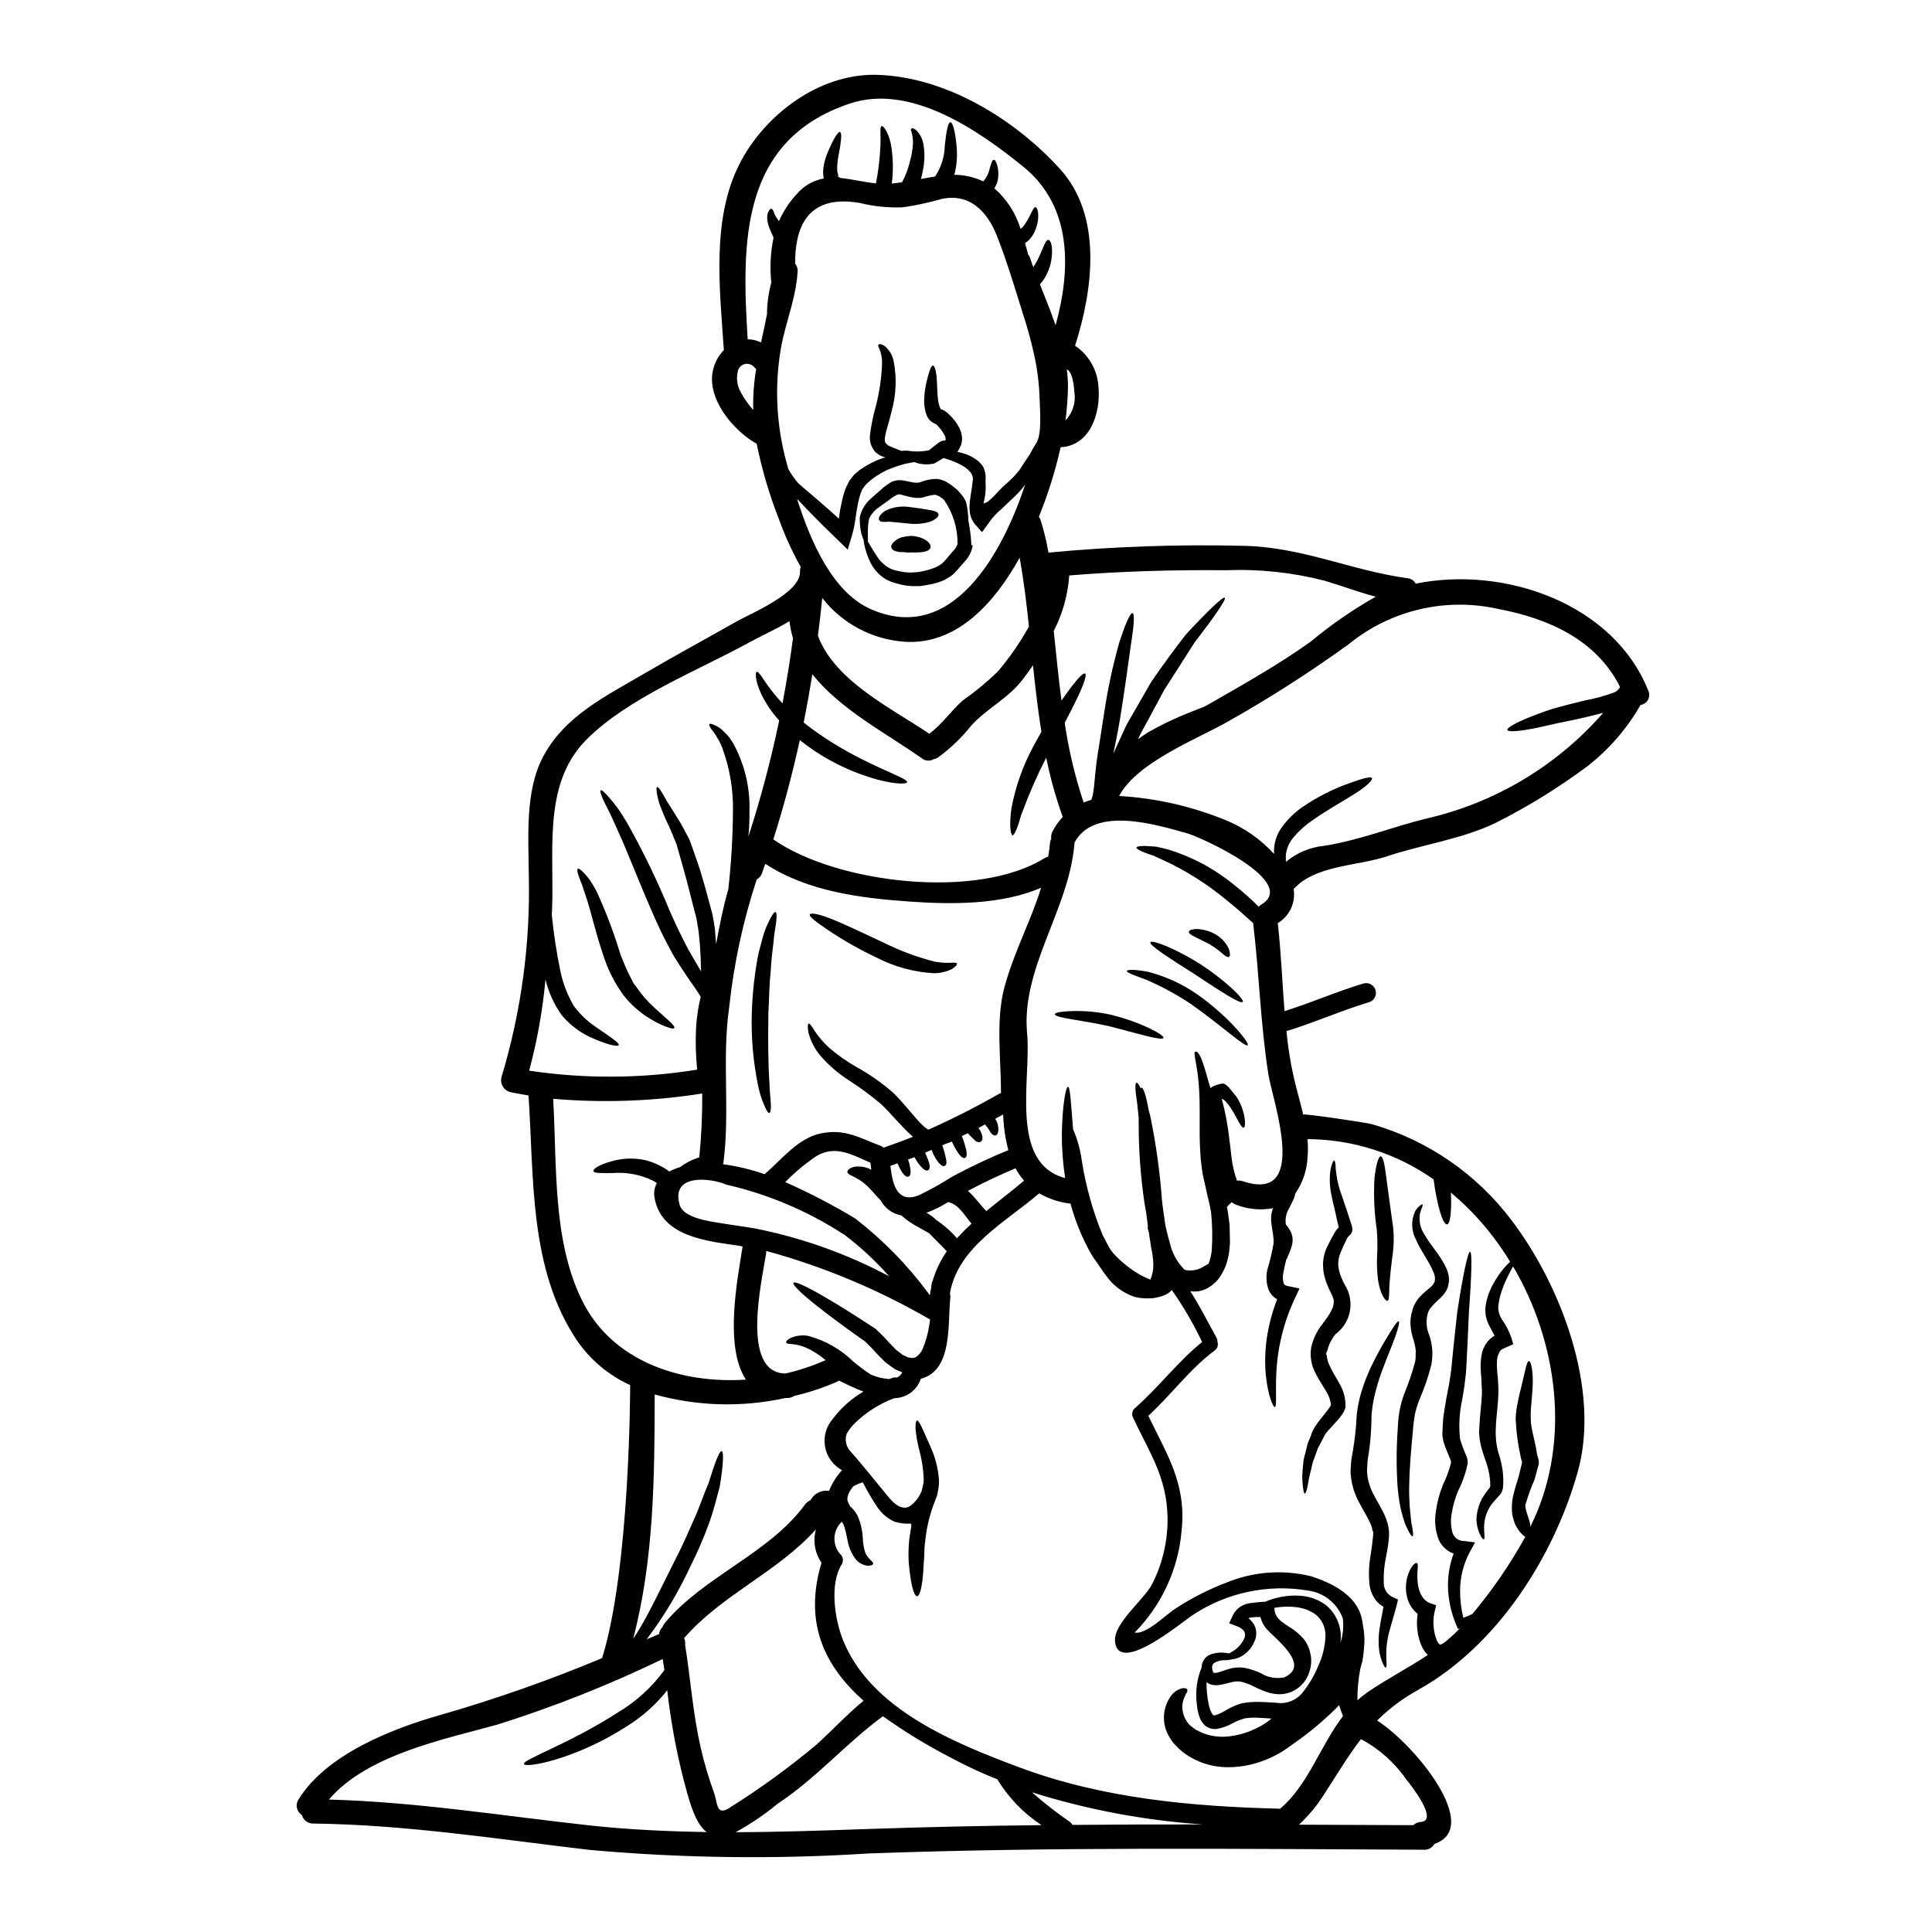 <?xml version="1.0" encoding="UTF-8"?>
<!-- Uploaded to: ICON Repo, www.iconrepo.com, Generator: ICON Repo Mixer Tools -->
<svg fill="#000000" width="800px" height="800px" version="1.1" viewBox="144 144 512 512" xmlns="http://www.w3.org/2000/svg">
 <g>
  <path d="m459.59 601.46v-0.027l0.051 0.027c0.418 0.285 0.832 0.621 1.27 0.934 0.316 0.156 0.648 0.34 0.988 0.496 0.34 0.156 0.789 0.336 1.18 0.52l0.004-0.004c1.805 0.648 3.719 0.93 5.637 0.832 2.219-0.137 4.402-0.629 6.465-1.457 1.109-0.43 2.188-0.941 3.223-1.531 0.492-0.34 1.039-0.625 1.531-1.016l1.039-0.789c-1.141-0.074-2.231-0.18-3.269-0.203-1.266-0.094-2.539-0.051-3.793 0.133-1.129 0.305-2.219 0.738-3.25 1.297-1.305 0.742-2.727 1.25-4.207 1.504-1.059 0.145-2.133-0.141-2.988-0.789-0.668-0.562-1.188-1.289-1.504-2.106-0.246-0.621-0.426-1.262-0.543-1.918l-0.105-0.441-0.004-0.125-0.051-0.156v-0.238l-0.102-0.789c-0.422-3.285 0.016-6.625 1.27-9.688 0.004-0.246 0.031-0.492 0.082-0.73 0.234-1.25 1.098-2.293 2.285-2.754 1.426-0.504 2.957-0.617 4.441-0.34 0.18 0.027 0.289 0.051 0.441 0.078 0.367-0.18 0.727-0.395 1.145-0.648 1.301-0.828 2.328-2.019 2.957-3.43 0.27-0.613 0.223-1.32-0.129-1.895-0.578-0.645-1.324-1.109-2.156-1.352l-1.762-0.676 0.75-1.609c0.363-0.938 0.953-1.766 1.715-2.418 0.793-0.617 1.719-1.043 2.703-1.246 1.461-0.227 2.938-0.375 4.414-0.441 2.746-1.172 5.719-1.723 8.703-1.609 1.281 0.035 2.547 0.254 3.766 0.648 0.52 0.207 1.062 0.418 1.633 0.648 0.684 0.367 1.34 0.773 1.969 1.219 2.496 2.062 3.941 5.129 3.938 8.367 0.012 0.523-0.016 1.051-0.078 1.574 0.07-0.188 0.133-0.379 0.18-0.57 0.516-1.895 0.664-3.871 0.441-5.824-1.469-4.047-5.098-6.922-9.375-7.426-10.555-1.742-21.375 0.559-30.309 6.441-2.207 1.301-19.922 16.414-20.699 6.988-0.395-4.777 7.66-10.91 9.867-15.168 2.769-5.488 4.16-11.566 4.055-17.715-0.207-10.703-4.91-17.273-9.172-26.441-0.457-0.965-0.094-2.121 0.832-2.652 0.055-0.051 0.055-0.102 0.105-0.152 6.129-5.434 11.039-12.027 17.402-17.145-2.289-4.809-4.973-9.418-8.027-13.777-0.477 0.52-1.051 0.941-1.688 1.246-0.672 0.309-1.375 0.539-2.102 0.68l-0.859 0.18c-0.391 0.059-0.785 0.086-1.18 0.078-0.711 0.059-1.422 0.043-2.129-0.051-0.762-0.051-1.516-0.199-2.238-0.445-2.926-1.031-5.449-2.961-7.219-5.512-0.836-1.039-1.664-2.363-2.523-3.582l0.004 0.004c-0.922-1.223-1.723-2.527-2.391-3.898-1.93-3.691-3.445-7.578-4.531-11.598-2.922-0.332-5.742-1.262-8.289-2.731-8.934 7.637-21.426 14.168-23.637 26.34-0.012 0.113-0.012 0.223 0 0.336 0.094 0.301 0.121 0.621 0.082 0.938-0.754 7.086 0.699 19.285-7.82 21.535l-0.004-0.004c-1.004 3.043-3.832 5.109-7.035 5.144-3.949 1.48-7.543 3.773-10.551 6.727-0.82 0.812-1.523 1.742-2.078 2.758-0.469 1.461-0.195 3.059 0.73 4.285 3.715 4.133 7.086 8.492 10.652 12.758 1.844 2.18 4 3.297 5.738 1.82v-0.004c1.086-0.844 1.949-1.941 2.516-3.195l0.199-0.434 0.051-0.105 0.051-0.23 0.289-1.18v-0.004c0.16-0.641 0.23-1.305 0.203-1.969-0.113-2.543-0.512-5.07-1.18-7.527-0.484-1.832-0.812-3.699-0.984-5.586-0.027-1.406 0.102-2.156 0.414-2.207 0.598 0 1.574 2.57 3.508 6.856h-0.004c1.242 2.695 2.008 5.586 2.262 8.547 0.066 0.926 0.023 1.859-0.133 2.777l-0.23 1.18-0.051 0.312-0.027 0.078-0.078 0.262v-0.004c-0.02 0.082-0.043 0.16-0.074 0.234l-0.289 0.727c-1.484 3.637-2.422 7.469-2.777 11.379-0.289 2-0.129 3.66-0.34 5.348-0.078 1.715-0.18 3.273-0.34 4.598-0.34 2.648-0.832 4.285-1.43 4.285s-1.18-1.609-1.633-4.207c-0.234-1.324-0.418-2.91-0.574-4.648v0.004c-0.117-1.992-0.082-3.988 0.105-5.977 0.152-0.988 0.285-1.949 0.414-2.887v0.004c0.164-0.496 0.199-1.02 0.105-1.531-1.457 0.082-2.922-0.086-4.328-0.492-1.836-0.812-3.41-2.113-4.547-3.769-1.43-2.125-2.731-4.336-3.894-6.621-0.105-0.027-0.207-0.078-0.234-0.051 0 0.102-0.102 0.051-0.75 0.285-0.492 0.207-1.039 0.496-1.574 0.754-1.18 1.504-2.078 3.148-1.219 4.519 0.027 0.051 0.027 0.102 0.051 0.156h-0.004c0.148 0.195 0.262 0.414 0.336 0.648 0.352 0.27 0.668 0.582 0.938 0.934l0.285 0.363c0.078 0.105 0.055 0 0.207 0.289l0.105 0.156 0.395 0.621v-0.004c0.859 1.938 1.348 4.016 1.43 6.133 0.043 1.262 0.262 2.512 0.648 3.711 0.57 1.715 2.231 2.363 2.078 3.016-0.055 0.285-0.496 0.492-1.379 0.52-1.297-0.141-2.484-0.797-3.297-1.816-1.043-1.414-1.746-3.051-2.055-4.777-0.18-0.789-0.363-1.637-0.543-2.523-0.16-0.672-0.371-1.328-0.625-1.969l-0.363-0.598c-2.402 2.223-2.652 5.938-0.57 8.465 0.906 0.703 1.109 1.988 0.465 2.938-3.219 5.223-1.762 14.562 0.367 19.898 7.324 18.367 29.457 27.328 46.598 33.742 22.16 8.312 45.824 10.441 69.273 11.02 7.402-6.231 10.629-16.648 16.652-24.547-0.34-0.91-0.703-1.898-1.016-2.887v0.004c-3.672 3.746-7.691 7.141-12 10.129l-1.969 1.406c-0.711 0.5-1.449 0.957-2.207 1.375-1.469 0.816-3.008 1.504-4.598 2.055-3.047 1.062-6.258 1.555-9.484 1.453-3.027-0.105-5.992-0.914-8.656-2.363-0.625-0.34-1.234-0.715-1.82-1.117-0.598-0.469-1.219-0.938-1.711-1.379-0.367-0.395-0.727-0.789-1.094-1.141l-0.129-0.156-0.203-0.207-0.004-0.004c-0.055-0.055-0.109-0.117-0.156-0.18l-0.312-0.441c-0.215-0.277-0.406-0.57-0.57-0.883-2.258-3.57-1.973-8.188 0.699-11.457 0.738-0.812 1.707-1.375 2.781-1.609 0.648-0.027 1.039 0.078 1.18 0.34 0.141 0.262 0.023 0.672-0.34 1.18-0.324 0.621-0.59 1.273-0.785 1.949-0.246 0.934-0.254 1.918-0.023 2.856 0.242 1.219 0.809 2.348 1.633 3.277 0.102 0.113 0.215 0.219 0.34 0.309l0.078 0.078zm5.297-168.97c-0.156-0.625 2.887-1.43 3.324-1.328 1.062 0.234 2.18 1.969 2.859 2.754 0.539 0.586 0.984 1.25 1.324 1.969 0.57 1.109 1 2.289 1.273 3.508 0.441 2.055 0.312 3.379-0.105 3.457-0.418 0.078-1.012-1.012-1.922-2.699v-0.004c-0.512-0.973-1.078-1.918-1.688-2.832-0.621-0.91-1.531-2-2.18-2.102 0.953 3.469 1.621 7.016 2 10.594 0.395 2.648 0.52 5.195 0.961 7.195 0.199 1.031 0.461 2.047 0.785 3.043l0.074 0.023c0.039 0.285 0.109 0.562 0.211 0.832 0.512-0.082 1.035-0.035 1.531 0.129 17.848 6.004 7.871-21.402 6.781-28.418-2.078-13.273-2.418-26.703-4.027-40-2.285-2.051-4.699-4.234-7.402-6.363v-0.004c-4.914-4.043-10.316-7.453-16.082-10.152-1.09-0.496-2.102-0.938-2.988-1.352-0.961-0.312-1.789-0.598-2.441-0.859-1.352-0.547-2.055-0.988-2-1.27 0.055-0.285 0.883-0.445 2.34-0.418 0.699 0.027 1.574 0.078 2.598 0.156 1.012 0.152 2.18 0.465 3.481 0.789 6.527 1.996 12.586 5.281 17.82 9.664 2.152 1.695 4.199 3.523 6.129 5.473 0.207-0.191 0.434-0.367 0.676-0.52 10.129-5.977-15.77-17.848-19.68-18.938-8.34-2.34-24.52-7.273-29.797 2.469v0.23c-1.379 17.457-14.211 32.941-12.543 50.449 1.113 11.973-4.832 34.312 10.078 38.234h-0.004c-0.59-3.84-0.887-7.723-0.879-11.609 0.129-7.922 1.09-12.543 1.609-12.57 0.648 0 0.789 4.418 1.379 11.25v-0.004c1.152 2.66 1.93 5.465 2.309 8.34 1.055 6.754 2.906 13.359 5.512 19.68 0.496 0.91 0.961 1.82 1.43 2.727l0.367 0.648 0.262 0.441h-0.004c0.223 0.332 0.465 0.652 0.723 0.961 1.148 1.289 2.418 2.461 3.793 3.508 1.84 1.477 3.887 2.672 6.078 3.543 0.574-1.309 0.844-2.731 0.789-4.16-0.047-1.355-0.223-2.703-0.52-4.023-0.207-1.453-0.469-2.961-0.699-4.492-0.289-0.809-0.367-1.301-0.207-1.406-0.156-1.219-0.312-2.469-0.469-3.66-0.156-0.832-0.289-1.664-0.441-2.519h-0.004c-1.059-7.164-1.574-14.402-1.535-21.648v-0.961c-0.152-1.43-0.262-2.676-0.395-3.793-0.133-1.117-0.312-2.102-0.395-2.91-0.152-1.609-0.102-2.519 0.184-2.598 0.289-0.078 0.648 0.469 1.141 1.484 0.051-0.105 0.102-0.184 0.156-0.184 0.543-0.129 1.27 2.106 1.922 5.793 0.129 0.52 0.262 1.039 0.418 1.574h0.004c1.516 7.328 2.559 14.746 3.113 22.207 0.184 2.156 0.574 4.184 0.809 6.184 0.051 0.34 0.129 0.672 0.18 1.012 0.34 1.535 0.699 3.016 1.117 4.363v0.004c0.594 2.711 1.961 5.191 3.938 7.141 1.793 0.414 3.676 0.055 5.195-0.984 0.441-0.23 0.789-0.441 1.117-0.598v-0.004c0.449-1.148 0.738-2.352 0.859-3.582 0.227-3.383 0.164-6.781-0.188-10.156-0.363-2.078-0.961-4.258-1.43-6.519-0.285-1.246-0.543-2.469-0.832-3.688-0.152-1.246-0.312-2.496-0.469-3.715-0.18-2.391-0.285-4.723-0.285-6.883-0.027-4.363 0.078-8.156-0.129-11.324-0.262-6.184-1.715-10.133-1.066-10.367 1.715-0.578 3.43 8.461 4.156 9.789zm115.93-105.44 0.004-0.004c0.348 0.77 0.316 1.656-0.086 2.398-0.406 0.742-1.133 1.25-1.969 1.371-3.59 6.277-8.371 11.793-14.082 16.234-7.617 5.684-15.715 10.688-24.203 14.957-8.91 4.363-19.457 5.766-28.859 8.91-7.871 2.621-19.121 2.34-24.797 8.703 0.586 3.586-1.082 7.164-4.207 9.016 0.883 7.688 1.18 15.531 1.789 23.324 7.086-2.207 13.848-5.219 20.938-7.324 1.375-0.391 2.805 0.414 3.195 1.789 0.387 1.379-0.414 2.809-1.793 3.195-7.402 2.207-14.441 5.402-21.82 7.637 0.445 4.734 1.234 9.434 2.363 14.055 0.648 2.621 1.43 5.324 2.078 8.078-0.105-0.395 16.75 2.106 18.285 2.547 14.805 4.277 27.812 13.27 37.043 25.609 12.961 17.094 23.48 44.73 17.457 66.367-6.34 22.703-21.402 46.207-42.215 57.859v0.004c-4.027 2.195-7.727 4.949-10.984 8.18 10.133 6.473 27.945 28.445 15.168 32.703-0.527 0.988-1.578 1.586-2.699 1.535-49.121-0.207-98.035-0.789-147.16 0.984-24.652 1.586-49.391 1.273-73.996-0.934-24.402-2.859-48.652-6.691-73.277-6.988v0.004c-1.398 0.023-2.633-0.91-2.988-2.266-0.68-0.418-1.156-1.094-1.324-1.875s-0.008-1.594 0.438-2.254c7.402-12 25.016-18.859 37.98-22.496v0.004c14.434-4.164 28.613-9.16 42.473-14.961 7.402-23.871 7.43-71.59 7.43-72.344-5.688-2.598-10.566-6.691-14.105-11.844-12.73-18.938-11.352-43.039-12.832-64.914-1.637-0.289-3.273-0.547-4.883-0.91-0.832-0.227-1.539-0.777-1.965-1.531-0.426-0.75-0.531-1.641-0.297-2.469 5.199-17.27 7.641-35.25 7.223-53.277-0.055-10.051-1.117-22.469 3.84-31.691 5.871-10.934 16.809-16.051 27.066-22.105 7.973-4.676 16.105-9.055 24.16-13.637 3.637-2.051 17.09-7.586 16.805-13.246-0.02-0.414 0.043-0.828 0.188-1.219-2.258-4.019-4.176-8.215-5.742-12.547-2.555-6.508-4.539-13.223-5.926-20.074-6.156-3.434-13.402-12-11.555-19.613 0.461-1.969 1.449-3.773 2.856-5.223-1.066-15.844-3.352-34.469 4.078-49.199 6.606-13.078 21.125-24.129 36.402-23.738 18.234 0.465 36.625 11.715 48.652 25.012 11.195 12.363 8.754 31.738 3.938 46.785 3.688 2.465 5.988 6.531 6.207 10.965 0.621 6.906-2.207 15.531-10.023 15.922l-0.004-0.004c-1.348 6.043-3.18 11.969-5.481 17.715-0.113 0.234-0.207 0.48-0.289 0.727 0.176 0.262 0.324 0.539 0.445 0.832 0.891 2.836 1.594 5.731 2.102 8.66 17.223-1.625 34.527-2.223 51.82-1.793 15.613 0.363 28.238 6.496 43.379 8.598 0.902 0.078 1.699 0.617 2.106 1.426 23.715-4.824 52.535 5.387 61.656 28.371zm-7.629-0.727c0.051-0.117 0.086-0.238 0.105-0.367-6.234-12.285-18.652-18-32.105-20.547v0.004c-13.977-3.191-28.645 0.242-39.754 9.301-10.355 7.492-21.129 14.387-32.277 20.648-7.562 4.328-23.898 10.629-28.574 19.586v-0.004c9.711 0.562 19.262 2.731 28.266 6.418 4.883 1.996 9.258 5.059 12.805 8.961-0.164-2.348 0.449-4.68 1.738-6.648 1.566-2.293 3.551-4.277 5.844-5.844 3.902-2.664 8.137-4.805 12.598-6.363 3.324-1.18 5.43-1.766 5.738-1.273 0.312 0.492-1.352 2.133-4.359 4.055-3.012 1.922-7.25 4.234-11.414 7.144l-0.004-0.004c-1.887 1.297-3.59 2.844-5.066 4.598-1.09 1.297-1.777 2.887-1.965 4.574-0.035 0.613-0.023 1.227 0.027 1.84 2.832-2.379 6.316-3.856 9.996-4.234 9.445-1.453 17.82-4.91 27.016-7.195 18.262-4.129 34.738-13.953 47.055-28.051-1.301 0.34-2.57 0.621-3.844 0.961-2.883 0.676-5.664 1.27-8.207 1.766-2.547 0.57-4.832 1.117-6.781 1.48-3.898 0.727-6.387 0.883-6.547 0.312-0.156-0.57 2-1.789 5.664-3.297 1.844-0.727 4.027-1.574 6.519-2.363 2.523-0.699 5.324-1.43 8.266-2.129v-0.004c2.617-0.477 5.188-1.172 7.688-2.078 0.648-0.23 1.199-0.668 1.574-1.246zm-22.676 220.27c9.586-21.066 6.336-46.809-5.535-66.992v0.004c-0.73 1.277-1.398 2.59-2 3.934-0.395 0.934-0.832 1.969-1.18 3.117-0.355 1.125-0.598 2.281-0.727 3.453-0.051 0.641 0.023 1.285 0.207 1.898 0.164 0.59 0.418 1.148 0.754 1.664 1.086 1.527 1.945 3.207 2.543 4.988l0.441 1.574-1.922 0.859c-0.754 0.34-1.457 0.57-1.742 1.27-0.457 0.832-0.684 1.777-0.648 2.727-0.027 1.305 0.055 2.606 0.234 3.898 0.051 1.406 0.207 2.727 0.152 4.262-0.129 5.531-1.531 10.258 0 15.77l0.004-0.004c0.859 2.445 1.301 5.019 1.297 7.609-0.004 0.602-0.035 1.199-0.102 1.797-0.086 0.469-0.262 0.918-0.52 1.32-0.188 0.305-0.414 0.586-0.676 0.832-0.672 0.703-1.219 1.355-1.762 2.027h-0.004c-1.379 1.867-2.094 4.144-2.027 6.465 0.078 1.742 0.23 2.805-0.078 2.887-0.23 0.078-0.91-0.75-1.508-2.598-0.379-1.184-0.512-2.43-0.391-3.664 0.207-1.637 0.711-3.219 1.48-4.672l0.051-0.078 0.004-0.004c0.543-0.875 1.141-1.715 1.789-2.516 0.109-0.117 0.195-0.25 0.262-0.395 0.027-0.027 0-0.055 0.027-0.129 0-0.289 0-0.789-0.027-1.457-0.203-2.152-0.719-4.258-1.531-6.258-0.207-0.598-0.395-1.223-0.598-1.875-0.203-0.648-0.363-1.352-0.52-2.18h-0.004c-0.125-0.695-0.215-1.398-0.258-2.106l-0.027-0.262v-0.492l0.055-0.52 0.051-1.062c0.129-2.859 0.543-5.715 0.648-8.312 0.051-1.328-0.129-2.805-0.156-4.184-0.16-1.43-0.215-2.871-0.152-4.309 0.047-0.805 0.16-1.605 0.332-2.394 0.23-0.859 0.602-1.672 1.09-2.414 0.5-0.781 1.176-1.441 1.969-1.922 0.078-0.074 0.18-0.074 0.289-0.129-0.395-0.789-0.859-1.609-1.379-2.598v-0.004c-0.461-0.863-0.785-1.793-0.961-2.754-0.145-0.859-0.164-1.734-0.055-2.598 0.234-1.555 0.691-3.07 1.355-4.496 0.516-1.121 1.125-2.195 1.816-3.219 0.938-1.461 2.055-2.797 3.324-3.977-4.191-6.93-9.492-13.125-15.691-18.336 0.234 4.91-0.152 8.387-1.039 8.441-1.113 0.074-2.648-5.144-3.543-11.922h0.004c-9.789-6.898-21.457-10.625-33.43-10.68 0.152 1.59 0.16 3.191 0.023 4.781-0.156 3.453-1.281 6.793-3.246 9.637-0.02 0.145-0.055 0.281-0.105 0.414l-0.156 0.574c0 0.023-0.102 0.312-0.102 0.312l-0.027 0.051-0.078 0.156-0.129 0.312c-0.363 0.789-0.789 1.574-1.141 2.285h-0.004c-0.695 1.188-0.969 2.574-0.785 3.938v0.289c0.027-0.262-0.023-0.184 0.207 0.102 2.391 2.961 1.766 4.91 0.418 8.055v-0.004c-0.109 0.199-0.195 0.406-0.262 0.621l-0.078 0.207-0.027 0.105-0.18 0.023v0.289c-0.285 1.141-0.52 2.18-0.699 3.191l-0.004 0.004c-0.215 0.934-0.199 1.906 0.055 2.832 0.18 0.469 0.418 0.648 1.379 0.832l2.828 0.57-1.141 2.469h-0.004c-3.016 6.348-4.719 13.238-5.012 20.262-0.23 5.219 0.207 8.66-0.395 8.703-0.465 0-1.82-2.988-2.391-8.66-0.285-3.336-0.172-6.691 0.34-10 0.539-3.394 1.438-6.719 2.676-9.922l-0.156-0.078v-0.004c-0.965-0.574-1.711-1.449-2.129-2.488-0.598-1.688-0.703-3.504-0.312-5.25 0.699-2.301 1.254-4.641 1.66-7.012 0.156-3.246-1.48-6.055-0.129-9.301-3.266 0.625-6.641 0.32-9.742-0.883-0.449-0.145-0.867-0.383-1.219-0.699-0.266 0.219-0.516 0.453-0.754 0.699-0.18 0.18-0.367 0.395-0.52 0.57 0.051 0.363 0.152 0.727 0.207 1.09 0.152 1.18 0.336 2.391 0.492 3.543 0.027 1.18 0.051 2.363 0.078 3.508 0 0.598 0.051 1.117 0 1.715-0.051 0.52-0.105 1.039-0.129 1.574h0.004c-0.141 1.109-0.367 2.203-0.68 3.273-0.223 0.785-0.535 1.543-0.93 2.258-0.039 0.09-0.082 0.176-0.133 0.262-0.359 0.738-0.812 1.43-1.352 2.055l-0.074 0.102-0.156 0.18-0.078 0.078-0.23 0.234-0.469 0.441-0.004 0.004c-0.32 0.293-0.668 0.559-1.039 0.785-1.457 1.031-3.246 1.477-5.016 1.25-0.074-0.031-0.152-0.051-0.23-0.055 2.598 3.977 4.676 8.234 6.988 12.391h-0.004c0.176 0.32 0.258 0.68 0.238 1.039 0.289 0.836 0.004 1.762-0.707 2.289-6.648 4.938-11.531 11.766-17.609 17.32 5.016 10.441 10.156 18.078 8.805 30.574-0.887 10.121-5.277 19.617-12.414 26.855 2.934 0.727 8.66-5.012 10.492-6.129 4.348-2.883 9-5.269 13.871-7.117 7.117-2.91 14.973-3.484 22.438-1.637 5.352 1.738 11.949 4.938 13.355 11.09 0.152 0.699 0.285 1.402 0.363 2.078h-0.004c0.301 1.539 0.414 3.109 0.34 4.676-0.078 1.141-0.184 2.309-0.312 3.324l-0.129 0.789-0.027 0.207c0 0.078 0.027-0.027-0.027 0.18l-0.023 0.129-0.129 0.469c-0.129 0.547-0.289 1.066-0.441 1.609v0.004c-0.516 2.742-0.77 5.523-0.758 8.312 0.859-0.789 1.77-1.516 2.731-2.18 5.223-3.562 10.781-6.414 15.926-9.84-0.777-0.762-1.383-1.684-1.77-2.699-0.492-1.18-0.816-2.422-0.961-3.688-0.203-1.492-0.188-3.008 0.051-4.496-1.457-1.172-2.469-2.816-2.856-4.648-0.387-1.707-0.344-3.484 0.129-5.168 0.75-2.781 2.156-3.938 2.547-3.664 0.465 0.262 0.023 1.715 0.102 4 0 2.207 0.789 5.715 3.324 6.602l1.66 0.594-0.492 2.004 0.004-0.004c-0.285 1.387-0.328 2.809-0.129 4.211 0.094 0.895 0.305 1.777 0.621 2.621 0.145 0.562 0.441 1.074 0.855 1.48 0.078 0.105 0.102 0.156 0.648-0.023h0.004c0.574-0.324 1.102-0.723 1.574-1.184l0.129-0.129c1.098-0.895 2.129-1.867 3.09-2.91l-0.52 0.23-0.469-1.09v0.004c-1.238-2.914-1.965-6.016-2.152-9.172-0.191-3.312 0.305-6.629 1.453-9.742-1.816-0.648-3.269-2.035-4-3.816-0.883-2.383-1.117-4.957-0.676-7.457 0.316-2.379 0.938-4.711 1.844-6.934 0.93-1.914 1.66-3.914 2.184-5.977-0.023-0.023-0.023-0.102-0.023-0.102-0.367-1.352-1.355-3.195-1.969-5.273-0.09-0.281-0.148-0.566-0.184-0.859l-0.102-0.465-0.027-0.234-0.027-0.129v-0.363l0.055-1.406c0.051-0.906 0.102-1.844 0.152-2.754 0.262-1.871 0.57-3.867 0.883-5.559 0.312-1.688 0.703-3.43 0.91-4.965 0.105-0.789 0.234-1.574 0.34-2.363 0.102-0.789 0.156-1.613 0.234-2.394 0.156-1.574 0.309-3.106 0.465-4.598 0.316-2.961 0.625-5.715 0.887-8.207 1.531-10.105 2.859-16.234 3.43-16.137 0.57 0.098 0.395 6.359-0.34 16.363-0.102 2.547-0.23 5.301-0.363 8.289-0.078 1.48-0.156 3.012-0.234 4.598-0.023 0.789-0.074 1.574-0.129 2.391s-0.18 1.711-0.285 2.57c-0.18 1.766-0.496 3.43-0.789 5.168-0.73 3.387-0.906 6.871-0.52 10.312 0.539 1.68 1.164 3.324 1.871 4.938 0.078 0.402 0.129 0.812 0.156 1.223l0.023 0.074-0.023 0.078v0.004c-0.488 2.5-1.32 4.922-2.469 7.195-0.848 1.949-1.441 4-1.766 6.102-0.344 1.754-0.266 3.562 0.23 5.277 0.469 1.258 1.676 2.086 3.016 2.078l2.938 0.363-1.355 2.469v-0.004c-1.688 3.121-2.59 6.606-2.621 10.156-0.023 2.477 0.262 4.945 0.859 7.352 0.828-0.277 1.633-0.617 2.41-1.012 5.312-6.344 10-13.18 14.008-20.414-0.934-0.676-1.703-1.547-2.266-2.547l-0.23-0.441-0.129-0.207-0.004-0.004c-0.047-0.117-0.09-0.242-0.129-0.363l-0.051-0.102c-0.105-0.289-0.18-0.598-0.289-0.883h0.004c-0.258-0.75-0.406-1.527-0.441-2.316-0.098-1.672 0.09-3.348 0.547-4.957 0.414-1.637 0.961-3.148 1.352-4.652 0.207-0.789 0.395-1.633 0.598-2.465l0.152-0.625c0.027-0.078 0.051-0.102 0.051-0.152l-0.18-0.648-0.152-0.598-0.027-0.078-0.027-0.18-0.004-0.008c-0.734-3.285-1.176-6.633-1.32-10 0.031-1.516 0.223-3.019 0.57-4.496 0.23-1.324 0.57-2.57 0.832-3.715 1.117-4.359 1.457-7.086 2.106-7.141 0.543-0.078 1.301 2.934 0.934 7.609-0.078 1.145-0.18 2.363-0.285 3.688-0.156 1.355-0.207 2.719-0.16 4.082 0 2.621 1.18 5.609 1.688 9.504l-0.027-0.262 0.105 0.441 0.152 0.547 0.027 0.152 0.004 0.004c0.156 0.461 0.219 0.945 0.18 1.43l-0.414 1.574c-0.207 0.832-0.445 1.688-0.676 2.519-0.957 2.211-1.781 4.473-2.465 6.781-0.18 1.531 1.715 5.066 1.246 6.055 0.289-0.75 0.652-1.477 1.016-2.258zm-29.977 80.238c4.754-0.336-2.492-9.609-3.844-11.246l-0.004 0.004c-3.09-4.481-7.215-8.152-12.023-10.703-3.219 4.156-6.004 8.832-9.508 14.234-1.918 3.109-4.238 5.949-6.91 8.441 10.078 0.027 20.176 0.07 30.289 0.129 0.547-0.5 1.25-0.805 1.992-0.855zm-11.957-324.7c-4.57-1.219-8.957-2.859-13.609-4.258h-0.004c-8.547-2.188-17.367-3.117-26.18-2.754-13.848-0.129-27.668 0.262-41.43 1.375v-0.004c-0.348 5.141-1.746 10.152-4.106 14.73 0.648 6.156 1.246 12.312 2.051 18.418 0.469-0.672 0.965-1.379 1.406-1.969 2.519-3.484 4.328-5.484 4.856-5.172s-0.34 2.859-2.207 6.754c-0.883 1.82-1.969 3.938-3.195 6.297h-0.004c1.051 7.172 2.731 14.238 5.016 21.121 0.668-0.277 1.352-0.512 2.051-0.703 0.105-0.418 0.234-0.809 0.367-1.18 0.129-0.699 0.23-1.48 0.336-2.34 0.262-2.363 0.469-5.402 0.988-8.703 0.52-3.297 1.09-6.777 1.664-10.57h-0.004c0.957-6.481 2.336-12.895 4.129-19.195 1.574-4.754 2.828-7.637 3.43-7.477 0.598 0.156 0.395 3.273-0.418 8.238-0.699 4.961-1.574 11.582-2.801 19.168-0.547 3.457-1.246 6.777-1.871 9.82 0.363-0.754 0.672-1.508 1.039-2.285 0.699-1.508 1.402-3.039 2.074-4.519 0.672-1.48 1.574-2.859 2.34-4.234 1.574-2.754 3.098-5.406 4.574-7.949 3.324-4.856 6.496-9.117 9.195-12.594 5.949-6.391 9.871-10.133 10.312-9.742 0.441 0.391-2.598 4.856-7.945 11.766-2.312 3.613-5.066 7.898-8.105 12.68-1.348 2.519-2.762 5.144-4.234 7.871-0.727 1.375-1.531 2.727-2.234 4.152l-0.465 1.016c0.832-0.598 1.66-1.18 2.492-1.715l-0.004-0.008c3.66-2.106 7.477-3.93 11.414-5.457 1.328-0.52 2.523-0.984 3.613-1.43 0.961-0.492 1.895-1.012 2.727-1.504 8.66-4.988 17.352-9.898 25.48-15.715 5.387-4.484 11.16-8.477 17.262-11.93zm-13.324 275.66c0.129-2.106-0.68-4.156-2.207-5.609-0.363-0.289-0.699-0.547-1.066-0.789l-1.574-0.789v0.004c-0.871-0.305-1.766-0.531-2.68-0.672-1.992-0.254-4.016-0.203-5.996 0.152l0.023 0.316c0.078 1.969 1.246 3.062 3.766 4.648v-0.004c1.445 0.852 2.754 1.918 3.871 3.172 0.305 0.371 0.586 0.766 0.832 1.18l0.023 0.051 0.105 0.207 0.023 0.051 0.051 0.129 0.129 0.262 0.234 0.52h0.004c0.195 0.441 0.332 0.906 0.414 1.379 0.148 0.512 0.234 1.043 0.262 1.574 0.094 1.91-0.375 3.809-1.352 5.457-1.035 1.648-2.602 2.898-4.441 3.539-0.648 0.18-0.727 0.18-1.18 0.289-0.504 0.09-1.02 0.133-1.535 0.129-0.859-0.02-1.711-0.145-2.543-0.367-1.371-0.414-2.699-0.953-3.973-1.609-1-0.508-2.043-0.926-3.117-1.246-0.887-0.23-1.812-0.238-2.703-0.023-0.91 0.18-2.027 0.57-3.273 0.75-0.73 0.148-1.48 0.141-2.207-0.023-0.52-0.109-1.004-0.352-1.402-0.703-0.023 1.797 0.133 3.59 0.465 5.352l0.156 0.789 0.051 0.18v0.051l0.027 0.078 0.102 0.34h0.004c0.105 0.453 0.273 0.891 0.496 1.301 0.125 0.266 0.301 0.504 0.52 0.699 0.148 0.059 0.312 0.059 0.461 0 1.008-0.309 1.973-0.754 2.859-1.324 1.316-0.793 2.731-1.414 4.207-1.844 1.555-0.297 3.141-0.418 4.723-0.363 1.531 0.023 3.062 0.152 4.492 0.23v0.004c2.504 0.371 5.027-0.559 6.691-2.469 1.816-2.231 3.297-4.715 4.387-7.375 1.098-2.402 1.734-4.988 1.871-7.621zm-10.938 10.738c7.328-3.297-2.648-10.391-4.828-13.039l-0.004-0.004c-0.695-0.867-1.191-1.875-1.453-2.957-0.809-0.023-1.613 0.008-2.414 0.102-0.27 0.043-0.531 0.113-0.789 0.207 0.645 0.492 1.18 1.113 1.578 1.82 0.723 1.453 0.691 3.168-0.082 4.598-0.777 1.711-2.125 3.106-3.816 3.934-0.609 0.273-1.258 0.449-1.922 0.52-0.805 0.211-1.637 0.297-2.469 0.262-0.789 0.066-1.559 0.297-2.258 0.672-0.348 0.203-0.582 0.559-0.625 0.961-0.066 0.578 0.062 1.164 0.367 1.664 0.102 0.129 0.051 0.074 0.207 0.074 0.297 0.004 0.594-0.031 0.883-0.102 0.859-0.207 1.82-0.621 3.117-0.988 1.398-0.41 2.875-0.48 4.309-0.203 1.352 0.309 2.672 0.75 3.938 1.32 1.863 1.168 4.102 1.582 6.262 1.16zm-21.508 38.965c-15.391-1.035-30.609-3.894-45.328-8.516 3.164 2.797 6.496 5.398 9.977 7.793 0.312 0.223 0.57 0.516 0.754 0.852 11.535-0.109 23.066-0.152 34.598-0.129zm-36.434-372.09c1.926-2.012 2.793-4.812 2.336-7.562-0.102-1.789-0.547-5.43-2-5.949v0.004c0.223 1.645 0.324 3.301 0.312 4.961-0.074 2.859-0.289 5.711-0.648 8.547zm-2.625-25.223c4.082-14.836 4.445-31.488-8.625-42.055-11.871-9.613-29.793-22.043-45.871-16.699-29.152 9.719-28.711 36.879-27.109 62.492 1.227 0.004 2.438 0.285 3.539 0.832 0.547-2.492 1.094-4.988 1.574-7.477l0.004-0.004c0.016-2.832 0.398-5.652 1.141-8.391-0.426-3.981-0.227-8.004 0.598-11.922-0.363-0.887-0.832-1.793-1.18-2.727-0.246-0.672-0.41-1.371-0.492-2.078-0.043-0.578 0.008-1.156 0.152-1.719 0.316-0.727 0.625-1.141 0.91-1.117 0.285 0.023 0.574 0.445 0.789 1.223l-0.004 0.004c0.141 0.344 0.316 0.672 0.52 0.98 0.23 0.316 0.441 0.676 0.727 1.094l0.004 0.004c1.141-2.629 2.723-5.047 4.676-7.144 1.844-2.195 4.398-3.676 7.219-4.184-0.023-0.18-0.074-0.363-0.102-0.543h-0.004c-0.102-0.777-0.102-1.562 0-2.34 0.176-1.211 0.492-2.402 0.938-3.543 1.609-3.977 2.883-5.949 3.402-5.902 0.699 0.078 0.312 2.887-0.418 6.691-0.176 0.984-0.27 1.984-0.281 2.988-0.02 0.453 0.031 0.91 0.152 1.348 0.039 0.164 0.102 0.324 0.184 0.469l0.051 0.074 0.023 0.055-0.465 0.023 0.395 0.207v0.004c0.148 0.137 0.312 0.25 0.492 0.336 3.039 0.285 6.184 1.117 9.445 1.43 0.656-3.332 1.051-6.711 1.184-10.102 0.129-3.016-0.207-4.805 0.289-5.066 0.414-0.234 1.82 1.48 2.492 4.805h-0.004c0.605 3.441 0.684 6.953 0.238 10.414 0.91-0.102 1.82-0.207 2.699-0.34l0.078-0.129c0.902-1.676 1.574-3.469 2-5.324 0.434-1.473 0.707-2.988 0.812-4.523 0.055-0.957-0.023-1.918-0.234-2.856-0.129-0.648-0.469-1.18-0.23-1.352 0.234-0.168 0.648-0.207 1.402 0.441h-0.004c0.941 0.949 1.574 2.164 1.82 3.481 0.344 1.824 0.398 3.691 0.156 5.531-0.16 1.309-0.426 2.606-0.789 3.871 1.27-0.23 2.519-0.492 3.766-0.672h0.004c1.641-2.477 2.531-5.371 2.57-8.344 0.395-3.637 0.859-6.027 1.484-6.027s1.219 2.234 1.609 6.055v0.004c0.258 2.348 0.137 4.727-0.367 7.035-0.062 0.281-0.137 0.559-0.23 0.832 2.656 0.008 5.281 0.605 7.684 1.742 0.84-0.934 1.422-2.074 1.691-3.301 0.395-1.402 0.676-2.414 1.094-2.414s0.883 0.789 1.141 2.543c0.16 1.094 0.102 2.207-0.18 3.273-0.188 0.613-0.449 1.199-0.789 1.742 3.273 2.863 5.676 6.59 6.938 10.754 0.516-0.414 0.953-0.914 1.297-1.48 1.574-2.363 2-4.285 2.621-4.285 0.547-0.051 1.352 2.207 0.156 5.664v-0.004c-0.344 1.012-0.875 1.945-1.574 2.758-0.379 0.434-0.824 0.801-1.324 1.09 0.289 0.984 0.547 1.969 0.789 2.934l-0.004-0.004c0.223 0.309 0.41 0.641 0.547 0.988 0.262 0.789 0.547 1.637 0.859 2.469 0.742-1.117 1.375-2.305 1.895-3.543 0.938-2.106 1.484-3.793 2.106-3.688 0.621 0.105 1.18 1.574 0.91 4.414-0.152 1.664-0.621 3.289-1.379 4.781-0.473 0.941-1.066 1.812-1.766 2.598 1.398 3.512 2.879 7.16 4.152 10.824zm-0.84 134.19c0.715-1.418 1.633-2.723 2.727-3.875-1.836-5.125-3.301-10.375-4.379-15.711-2.336 4.551-4.402 9.234-6.184 14.027-0.379 0.879-0.684 1.793-0.91 2.723-0.262 0.836-0.492 1.535-0.727 2.106-0.441 1.141-0.832 1.738-1.113 1.715-0.547-0.105-0.887-2.781-0.289-7.121v0.004c1.059-5.684 2.984-11.168 5.715-16.262 0.75-1.402 1.508-2.754 2.231-4.027-0.934-5.844-1.609-11.742-2.231-17.637-0.789 1.18-1.66 2.34-2.519 3.481-3.898 5.273-9.531 7.769-13.82 12.469-2.559 3.234-5.551 6.098-8.887 8.523-0.363 0.215-0.766 0.363-1.18 0.441-0.949 0.543-2.133 0.449-2.988-0.234-9.324-6.574-21.691-12.965-29.066-22.312-0.699 4.285-1.457 8.547-2.309 12.781 1.609 1.301 3.352 2.57 5.219 3.816 11.457 7.688 22.434 10.805 22.184 12-0.102 0.57-3.117 0.57-7.742-0.648h-0.004c-5.996-1.641-11.688-4.234-16.855-7.691-1.352-0.91-2.598-1.844-3.816-2.805-1.969 8.859-4.258 17.641-7.039 26.316 16.883 11.742 54.082 16.078 71.898 4.961v-0.004c0.301-0.168 0.625-0.301 0.961-0.391 0.184-1.18 0.367-2.309 0.469-3.508 0.027-0.426 0.141-0.844 0.336-1.223-0.094-0.656 0.02-1.324 0.32-1.914zm-4.328-102.86c1.609-2.391 0.988-8.809 0.938-11.609l-0.004-0.004c-0.105-3.879-0.566-7.738-1.375-11.531-0.844-3.856-1.887-7.668-3.117-11.414-2.18-6.934-4.129-13.559-6.805-20.391-2.547-6.496-7.301-11.531-14.832-9.793v-0.004c-3.332 0.961-6.727 1.688-10.16 2.18-3.863 0.145-7.727-0.25-11.48-1.18-14.418-2.418-17.039 7.324-17.039 16.102 0.5 0.594 0.742 1.359 0.672 2.129-0.078 1.258-0.223 2.508-0.441 3.746-0.012 0.266-0.055 0.531-0.129 0.785-1.062 5.766-3.219 11.172-4.078 17.094-1.457 9.648-0.879 19.496 1.691 28.91 0.156 0.547 0.312 1.117 0.469 1.715l-0.004 0.004c0.75 1.352 1.637 2.621 2.652 3.789 0.75 0.676 1.871 1.688 2.727 2.363 1.039 0.91 2.156 1.844 3.324 2.859 1.48 1.27 3.066 2.699 4.699 4.18 0-0.051 0.027-0.078 0.027-0.129v-0.004c0.273-2.047 0.668-4.078 1.184-6.078 0.152-0.52 0.34-1.016 0.492-1.531 0.223-0.57 0.488-1.129 0.785-1.664 0.129-0.262 0.289-0.543 0.418-0.789l0.441-0.52 0.418-0.543 0.203-0.262 0.105-0.156 0.117-0.059 0.129-0.129h0.004c0.734-0.691 1.547-1.301 2.414-1.816 0.754-0.48 1.535-0.914 2.34-1.301 0.789-0.418 1.457-0.598 2.156-0.91 0.441-0.156 0.789-0.234 1.141-0.34v0.004c-1.078-0.23-2.066-0.777-2.828-1.574-0.969-1.191-1.438-2.711-1.301-4.238 0.297-2.445 0.773-4.867 1.43-7.246 1.066-3.914 1.664-7.941 1.793-12 0.004-1.094-0.172-2.18-0.52-3.219-0.285-0.789-0.672-1.328-0.441-1.574s0.75-0.262 1.66 0.336c1.207 1.008 2.039 2.394 2.359 3.934 0.879 4.484 0.684 9.113-0.57 13.508-0.547 2.469-1.457 4.961-1.688 6.57-0.129 0.543-0.105 1.109 0.078 1.637 0.348 0.453 0.816 0.793 1.352 0.988 1.09 0.441 2.102 0.859 2.91 1.18 0.555-0.098 1.121-0.121 1.688-0.074 1.852 0.305 3.746 0.266 5.586-0.105 0.699-0.57 1.453-1.141 2.231-1.762l0.316-0.234 0.074-0.051v-0.004c0.133-0.086 0.273-0.164 0.414-0.23l0.18-0.105 0.004-0.004c0.137-0.074 0.285-0.125 0.441-0.152 0.223-0.035 0.449-0.047 0.676-0.027 0.129-0.34 0.18-0.621-0.207-1.48-0.531-0.965-1.191-1.848-1.969-2.625l-0.105-0.102c-0.207-0.156 0.156-0.027-0.57-0.34h-0.004c-0.523-0.223-0.996-0.559-1.375-0.988-0.344-0.406-0.609-0.875-0.789-1.375-0.172-0.508-0.305-1.027-0.391-1.555-0.121-0.621-0.188-1.25-0.191-1.879 0.012-1.75 0.223-3.492 0.625-5.195 0.672-2.777 1.18-4.328 1.711-4.328s0.965 1.82 1.066 4.57c0.078 1.379 0.078 3.066 0.312 4.723 0.078 0.414 0.156 0.648 0.207 0.988h0.004c0.105 0.418 0.254 0.828 0.441 1.219 0.844 0.266 1.605 0.75 2.207 1.402 1.117 1.023 2.051 2.238 2.754 3.586 0.191 0.41 0.355 0.836 0.492 1.27 0.129 0.492 0.207 1 0.234 1.508-0.004 0.543-0.074 1.082-0.207 1.609-0.191 0.484-0.414 0.953-0.676 1.406v0.023l-0.23 0.363-0.129 0.184h-0.004c0.59 0.117 1.168 0.262 1.742 0.441 1.441 0.434 2.781 1.156 3.934 2.129 0.316 0.312 0.547 0.648 0.887 0.961 0.52 0.754 0.285 0.57 0.621 1.301v-0.004c0.309 0.992 0.395 2.039 0.262 3.066 0.156 1.93-0.02 3.871-0.52 5.738 1.48 0.027 4.129-3.633 5.586-4.801 0.621-0.496 1.117-0.988 1.637-1.484 0.504-0.438 0.965-0.922 1.375-1.453 0.363-0.469 0.91-0.988 1.113-1.352 0.34-0.547 0.676-1.094 1.016-1.574 0.621-1.012 1.352-1.922 1.766-2.727 0.418-0.809 0.789-1.48 1.18-2.051 0.078-0.172 0.156-0.301 0.262-0.43zm-2.859 10.832c-0.324 0.48-0.68 0.938-1.062 1.375-0.547 0.621-1.117 1.242-1.688 1.789-1.18 1.09-2.394 2.258-3.637 3.457-1.215 0.988-2.281 2.141-3.168 3.43l-0.156 0.207-1.766 2.441-1.789-2.027h-0.008c-0.875-1.051-1.391-2.352-1.48-3.715-0.066-1.023-0.02-2.051 0.133-3.062 0.23-1.82 0.57-3.379 0.648-4.676 0.543-2-1.508-3.586-3.406-4.547-1.379-0.68-2.824-1.227-4.309-1.637-0.789 0.469-1.574 0.938-2.262 1.352l-0.129 0.078-0.18 0.051h-0.004c-1.508 0.316-3.07 0.254-4.547-0.18-0.23-0.078-0.414-0.156-0.621-0.23-0.727 0.102-1.48 0.312-2.391 0.465v-0.004c-1.09 0.277-2.168 0.617-3.223 1.016-0.543 0.207-1.113 0.441-1.711 0.672-0.625 0.367-1.379 0.703-1.969 1.094-1.258 0.738-2.418 1.629-3.457 2.652l-0.102 0.102-0.051 0.027-0.129 0.18-0.395 0.57-0.395 0.547c-0.105 0.18-0.105 0.312-0.184 0.465-0.102 0.316-0.23 0.547-0.336 0.91l-0.34 1.223c-0.418 1.688-0.676 3.582-0.988 5.66h0.004c-0.219 1.441-0.539 2.867-0.961 4.266l-1.016 3.348-2.598-2.519c-2.57-2.469-4.961-4.832-7.086-7.016-1.066-1.09-2.055-2.129-2.988-3.117-0.289-0.289-0.52-0.547-0.754-0.789 3.691 11.586 9.508 24.887 19.719 29.305 21.652 9.359 34.824-15.164 40.77-33.16zm0.961 37.691c-0.648-6.106-1.375-12.203-2.469-18.234-6.519 11.766-16.469 23.094-30.363 22.285v-0.004c-8.637-0.566-16.621-4.789-21.949-11.609-0.34 3.324-0.699 6.691-1.141 9.973 4.387 11.977 19.348 19.145 29.52 26.004 3.348-2.496 5.789-6.106 8.906-8.859 3.266-2.273 6.34-4.809 9.195-7.582 3.16-3.703 5.938-7.715 8.293-11.977zm-1.301 146.86c-0.879-1.008-1.637-2.113-2.258-3.301-4.309 1.848-8.516 3.793-12.621 6.004 1.789 1.531 3.148 3.582 4.883 5.348 3.273-2.699 6.769-5.297 9.988-8.051zm-5.195-51.273c2.469-9.223 6.992-17.484 9.719-26.371-10.469 4.57-23.742 4.441-34.637 3.688-13.141-0.91-27.25-2.676-38.469-10.027-0.289 0.789-0.547 1.613-0.832 2.418v-0.004c-0.238 0.742-0.746 1.363-1.43 1.738-3.625 11-6.074 22.355-7.301 33.875-1.969 13.777 0.262 27.586-1.531 41.227-0.023 0.121-0.059 0.242-0.102 0.359 3.754 0.516 7.445 1.402 11.02 2.648 4.496-3.844 8.781-9.48 14.785-10.781 6.492-1.375 10.234 1.117 16.102 3.324v0.004c0.238 0.102 0.457 0.242 0.648 0.418 2.625-0.91 5.223-1.848 7.793-2.887-0.102-0.102-0.23-0.18-0.312-0.262-2.938-2.598-5.223-5.586-8-8.266v0.004c-2.809-2.391-5.773-4.586-8.883-6.57-2.75-1.777-5.234-3.938-7.375-6.414-1.465-1.75-2.527-3.801-3.117-6.004-0.289-1.508-0.23-2.391 0.027-2.492 0.262-0.102 0.789 0.648 1.574 1.922 1.082 1.625 2.356 3.117 3.789 4.441 2.258 1.945 4.695 3.668 7.277 5.141 3.457 1.906 6.707 4.172 9.688 6.758 3.066 2.988 5.402 6.234 7.637 8.465 0.527 0.543 1.121 1.016 1.766 1.406 6.41-2.856 12.668-6.027 18.758-9.512 0.262-0.129 0.492-0.18 0.492-0.23v-0.078c0-9.004-1.426-19.188 0.906-27.938zm1.031 43.172c-0.809-3.086-1.273-6.254-1.375-9.445-0.703 0.395-1.406 0.75-2.106 1.141 0.207 0.316 0.383 0.656 0.52 1.012 0.23 0.629 0.336 1.297 0.309 1.969-0.051 0.965-0.395 1.355-0.789 1.43-0.395 0.074-0.859-0.18-1.328-0.883h0.004c-0.398-0.727-0.879-1.406-1.43-2.027l-1.711 0.938c0.512 0.676 0.867 1.457 1.039 2.285 0.074 0.883-0.184 1.27-0.598 1.426-0.5 0.125-1.027-0.035-1.379-0.414-0.469-0.395-1.012-0.988-1.898-1.922-0.52 0.262-1.039 0.52-1.574 0.75v0.004c0.484 1.234 0.879 2.5 1.184 3.789 0.207 1.223 0.051 1.82-0.34 2.004-0.391 0.184-0.91-0.055-1.688-1.094-0.703-1.023-1.309-2.109-1.816-3.242-0.039 0-0.078 0.016-0.105 0.051-0.441 0.18-0.91 0.363-1.43 0.52-0.312 0.152-0.648 0.285-0.988 0.441 0.41 1.18 0.742 2.383 0.988 3.609 0.234 0.961 0.105 1.535-0.262 1.793-0.367 0.262-0.883 0.102-1.688-0.789l0.004 0.004c-0.805-1.027-1.438-2.176-1.871-3.406-0.57 0.23-1.141 0.492-1.715 0.727 0.156 0.395 0.316 0.75 0.445 1.09v0.004c0.266 0.574 0.484 1.176 0.648 1.789 0.23 0.965 0.102 1.508-0.262 1.742-0.363 0.234-0.859 0.152-1.613-0.598-0.5-0.484-0.941-1.023-1.32-1.609-0.258-0.395-0.492-0.801-0.703-1.223-0.57 0.234-1.18 0.418-1.738 0.625 0.074 0.262 0.18 0.52 0.262 0.727h-0.004c0.195 0.707 0.336 1.426 0.414 2.152 0.078 1.094-0.18 1.574-0.598 1.664-0.418 0.09-0.934-0.156-1.504-0.988v0.004c-0.379-0.527-0.703-1.094-0.965-1.688-0.148-0.277-0.281-0.566-0.395-0.859-0.625 0.234-1.246 0.469-1.871 0.676 0.441 3.816 1.324 10.234 7.508 7.793 3.039-1.449 5.981-3.09 8.805-4.91 4.852-2.609 9.84-4.965 14.934-7.059zm8.809 178.89c-4.75-3.109-8.746-7.242-11.688-12.102 0-0.016-0.012-0.027-0.027-0.027-4.316-1.727-8.531-3.699-12.625-5.906-6.152-3.184-12.074-6.801-17.711-10.828-9.766 7.172-17.609 16.391-27.871 23.172v-0.004c-3.465 2.871-7.195 5.402-11.145 7.559 11.715-0.023 23.426-0.441 35.297-0.855 15.277-0.516 30.535-0.852 45.77-1.012zm-22.434-155.52c1.219-1.328 2.492-2.625 3.867-3.871-1.766-2.074-3.273-4.934-5.867-5.637-0.105-0.023-0.184-0.102-0.289-0.129-0.129 0.078-0.289 0.156-0.441 0.262l0.004-0.004c-1.68 1.066-3.477 1.938-5.356 2.598 0.066 0.027 0.129 0.062 0.184 0.105 0.898 0.508 1.727 1.125 2.465 1.844 1.539 1.031 2.969 2.219 4.266 3.543 0.402 0.402 0.793 0.844 1.16 1.285zm-2.676 3.457c-0.52-0.547-1.039-1.094-1.609-1.688-1.117-1.117-2.156-2.156-3.094-3.117-0.832-0.469-1.711-0.965-2.699-1.535h-0.004c-1.68-0.859-3.242-1.934-4.648-3.191-2.324-0.406-4.336-1.859-5.453-3.938-0.859-0.883-1.715-1.871-2.598-2.828v-0.004c-1.109-1.281-2.441-2.348-3.938-3.148-1.039-0.598-2.363-0.988-2.309-1.637 0-0.312 0.23-0.598 0.676-0.887v0.004c0.676-0.371 1.438-0.551 2.207-0.52 1.207-0.02 2.394 0.277 3.453 0.855-0.074-0.648-0.152-1.27-0.23-1.844v0.004c0-0.016-0.016-0.027-0.027-0.027-4.648-2-9.195-4.805-14.285-1.738v-0.004c-2.981 2.012-5.75 4.316-8.266 6.887 6.18 2.734 12.191 5.844 17.996 9.312 0.078 0.027 0.105 0.078 0.156 0.129 0.176 0.074 0.34 0.172 0.492 0.285 7.32 5.672 13.82 12.324 19.324 19.77 0.137 0.176 0.25 0.367 0.34 0.57 0.105-0.699 0.207-1.379 0.367-2.078 0.031-0.445 0.094-0.891 0.18-1.328 0.051-0.18 0.152-0.312 0.207-0.465 0.82-2.801 2.086-5.449 3.754-7.844zm-1.574-223.17c0.027 0.055 0.055 0.105 0.027 0h-0.059l-0.039-0.07c0.027 0.027 0.027 0.078 0.051 0.105zm-3.43 244.67c0.262-1.242 0.441-2.414 0.57-3.43-13.625-7.914-28.223-14.023-43.422-18.176 0.004 0.215-0.004 0.434-0.027 0.648-1.117 7.195-6.906 31.766 5.168 31.824 3.574-0.828 7.059-1.984 10.418-3.457 0.07-0.023 0.141-0.039 0.211-0.051-1.648-1.418-3.496-2.582-5.484-3.457-1.078-0.434-2.219-0.703-3.375-0.805-0.934-0.074-1.574-0.129-1.637-0.441s0.289-0.75 1.223-1.219v-0.004c1.43-0.609 3.004-0.801 4.543-0.547 4.543 1.191 8.699 3.547 12.055 6.836 1.457 1.207 2.973 2.344 4.547 3.402 1.559 0.691 3.227 1.105 4.93 1.223 0.289-0.078 0.547-0.207 0.789-0.289 0.402-0.16 0.844-0.195 1.27-0.102 0.625-0.301 1.129-0.805 1.43-1.43-0.102-0.027-0.203-0.051-0.285-0.078l-1.301-0.547-0.18-0.074-0.234-0.129-0.012-0.004-0.027-0.027-0.102-0.078-0.34-0.23-0.699-0.496c-0.445-0.336-0.938-0.672-1.379-1.039-0.727-0.723-1.574-1.531-2.234-2.231v-0.004c-0.613-0.738-1.273-1.441-1.969-2.106l-1.039-1.039-0.102-0.074-0.23-0.184-0.598-0.414c-1.574-1.09-3.039-2.184-4.469-3.195-2.832-2.051-5.352-3.977-7.453-5.637-4.156-3.297-6.547-5.613-6.211-6.106 0.336-0.492 3.379 0.91 8 3.586 2.309 1.324 5.016 2.961 7.973 4.856 1.48 0.961 3.039 1.949 4.625 2.988l0.621 0.395 0.289 0.184 0.074 0.051 0.289 0.23 0.156 0.156 1.062 1.012v0.004c0.758 0.719 1.477 1.473 2.156 2.262 0.727 0.789 1.328 1.352 1.969 2.027 0.594 0.441 1.18 0.91 1.738 1.352l1.301 0.598c0.395 0.18 0.52 0.078 0.789 0.18h-0.004c0.445 0.09 0.91 0.047 1.328-0.133 1.008-0.656 1.754-1.652 2.102-2.805 0.508-1.227 0.898-2.5 1.168-3.797zm-10.285-14.883c-3.473-3.953-7.328-7.555-11.508-10.75-0.133-0.098-0.258-0.211-0.367-0.34-0.102-0.051-0.18-0.051-0.285-0.102h0.004c-9.492-6.152-19.992-10.59-31.016-13.117-4.328-1.844-14.754-2.91-12.34 5.375 1.039 3.543 8.031 4.363 11.02 4.856 2.914 0.496 5.844 0.859 8.754 1.355 12.469 2.449 24.504 6.727 35.719 12.703zm-6.824 30.551c-2.285-0.883-4.496-1.945-6.441-2.91h-0.004c-0.145 0.105-0.301 0.191-0.465 0.262-3.703 1.625-7.547 2.902-11.484 3.816-0.484 0.32-1.051 0.5-1.633 0.52-0.262 0.027-0.496 0-0.727 0.027-11.422 2.508-23.285 2.176-34.551-0.961-0.023 22.312-0.23 43.719-5.688 64.73 0.395-0.57 0.789-1.18 1.246-1.926 2.883-4.648 6.207-11.688 10.051-19.348 2.027-3.844 3.508-7.535 5.039-10.859 1.457-3.348 2.496-6.519 3.613-9.055 1.633-5.273 2.856-8.598 3.481-8.52 0.625 0.074 0.441 3.613-0.496 9.352-0.75 2.777-1.531 6.133-2.828 9.715-1.402 3.871-3.031 7.656-4.887 11.328-3.129 6.785-6.969 13.219-11.453 19.199-0.078 0.105-0.164 0.211-0.258 0.309 1.117-0.469 2.234-0.961 3.348-1.43 0.074-0.707 0.398-1.371 0.91-1.867 0.133-0.391 0.336-0.75 0.598-1.066 10.469-12.492 27.609-18.336 37.145-31.379 0.383-0.496 0.883-0.887 1.457-1.141 0.457-0.848 1.152-1.543 2-2 0.902-0.469 1.93-0.645 2.934-0.496 0.797-2.023 1.957-3.879 3.43-5.481-2.356-1.27-4.004-3.539-4.488-6.168-0.484-2.633 0.25-5.34 1.996-7.367 2.211-2.945 4.981-5.422 8.156-7.285zm-12.441 93.566c4.231-3.816 8.078-8.027 12.492-11.641-10.133-9.012-16-20.418-11.145-36.574l0.004 0.004c-1.789-2.586-2.332-5.832-1.48-8.855-10.027 11.246-24.965 17.32-34.941 28.832v-0.004c0.266 0.539 0.355 1.148 0.262 1.742 1.43 8.961 2.055 18.133 4.078 26.988h-0.004c0.922 4.106 2.106 8.152 3.543 12.105 1.094 2.988 0.547 6.598 4.418 3.973 7.953-5.008 15.559-10.543 22.773-16.57zm-6.211-293.21c-0.449-1.477-0.762-2.992-0.934-4.523-3.664 2.207-7.691 3.977-10.73 5.664-13.609 7.477-32.156 14.676-43.199 25.844-11.922 12.129-8.133 30.574-9.055 46.371h0.004c0.504 5.055 1.273 10.082 2.312 15.059 0.684 3.188 1.879 6.246 3.539 9.051 1.566 2.113 3.469 3.945 5.637 5.43 3.898 2.676 6.523 4.363 6.234 4.938-0.262 0.496-3.246-0.129-7.816-2.258v-0.004c-2.816-1.355-5.309-3.305-7.301-5.715-2.027-2.84-3.481-6.051-4.281-9.445-0.754 8.168-2.203 16.258-4.328 24.18 14.766 2.207 29.785 2.113 44.527-0.273-0.391-3.762-0.484-7.547-0.289-11.324 0.172-2.688 0.582-5.359 1.223-7.977-0.52-0.859-1.062-1.715-1.688-2.598-1.062-1.508-2.309-3.297-3.543-5.223-0.598-0.961-1.273-1.922-1.875-2.938-0.598-1.016-1.113-2.102-1.711-3.191-1.18-2.156-2.234-4.445-3.297-6.805-4.184-9.402-7.375-18.027-10.16-23.949-0.699-1.48-1.242-2.859-1.844-4.055-0.598-1.195-1.145-2.207-1.535-3.062-0.789-1.715-1.113-2.727-0.855-2.914 0.262-0.184 1.039 0.547 2.281 1.969 0.625 0.727 1.355 1.609 2.156 2.676 0.805 1.066 1.574 2.414 2.496 3.867l0.004 0.004c4.305 7.641 8.129 15.547 11.453 23.664 1.039 2.312 2.027 4.547 3.117 6.652 0.547 1.039 1.039 2.078 1.574 3.117 0.57 0.961 1.117 1.922 1.66 2.859 0.625 1.113 1.246 2.152 1.875 3.219v-0.004c-0.023-0.16-0.035-0.324-0.027-0.488-0.027-1.094-0.051-2.207-0.102-3.352s-0.129-2.231-0.207-3.379c-0.078-1.145-0.234-2.309-0.34-3.508-0.18-1.113-0.395-2.231-0.57-3.379-1.301-4.828-2.363-9.445-3.586-13.66-0.598-2.078-1.141-4.027-1.66-5.867-0.727-1.715-1.301-3.324-2.027-4.832s-1.328-2.859-1.82-4.156v-0.004c-0.469-1.055-0.844-2.148-1.117-3.269-0.395-1.82-0.492-2.887-0.207-2.988 0.285-0.102 0.91 0.75 1.82 2.391l-0.004-0.004c0.52 0.977 1.094 1.918 1.715 2.832 0.699 1.117 1.48 2.363 2.34 3.766 0.859 1.406 1.738 3.117 2.676 4.91 0.789 2.055 1.375 3.871 2.129 5.977 1.43 4.133 2.648 8.883 3.973 13.797 0.262 1.301 0.469 2.672 0.676 4 0.078 1.246 0.18 2.492 0.289 3.738v0.312c0.91-4.961 1.895-9.867 3.269-14.699v-0.008c0.766-6.867 1.172-13.766 1.219-20.676 0.102-5.695-0.855-11.359-2.828-16.703-0.207-0.492-0.418-0.961-0.598-1.402s-0.441-0.75-0.648-1.117h-0.004c-0.324-0.656-0.719-1.273-1.18-1.844-0.832-1.039-1.18-1.715-0.988-1.949 0.191-0.23 0.934 0 2.078 0.621v0.004c0.734 0.406 1.395 0.941 1.949 1.574 0.406 0.367 0.785 0.762 1.141 1.18 0.312 0.465 0.648 0.961 0.988 1.453 3.098 5.519 4.641 11.777 4.469 18.105 0.023 2.297-0.07 4.598-0.285 6.883 3.266-10.098 5.988-20.363 8.156-30.754-1.488-1.633-2.785-3.43-3.875-5.352-2.508-4.402-2.543-7.371-2.078-7.551 0.625-0.262 1.898 2.519 4.625 5.82 0.648 0.789 1.379 1.66 2.207 2.519 1.09-5.715 2.016-11.465 2.781-17.246zm-9.766-71.359c-0.137-0.105-0.27-0.219-0.395-0.336-0.609-0.855-1.691-1.234-2.703-0.953-1.012 0.285-1.738 1.176-1.816 2.223-0.367 1.777-0.07 3.625 0.832 5.195 0.898 1.707 2.008 3.293 3.297 4.723-0.074-3.633 0.191-7.266 0.785-10.852zm-3.609 232.67c0-0.055 0.023-0.078 0.023-0.129-0.363-0.055-0.699-0.156-1.062-0.207-8.52-1.246-20.312-2.391-22.238-12.496v-0.004c-0.309-1.391-0.105-2.848 0.574-4.102-0.395-0.234-0.754-0.496-1.18-0.699-3.273-1.566-6.906-2.238-10.523-1.949-2.938 0.023-5.043 0.102-5.117-0.547-0.078-0.547 1.48-1.66 4.648-2.519 0.863-0.273 1.75-0.465 2.652-0.57 1.039-0.172 2.094-0.234 3.148-0.188 1.207 0.035 2.406 0.191 3.582 0.469 1.25 0.34 2.461 0.812 3.613 1.406 0.871 0.438 1.707 0.949 2.488 1.531 0.895-0.477 1.836-0.859 2.809-1.141 1.172-0.852 2.434-1.566 3.766-2.133 0.492-0.18 0.961-0.336 1.352-0.465 0.57-5.625 0.832-11.273 0.785-16.926-13.062 2.066-26.332 2.539-39.508 1.402 1.039 17.586-0.234 37.484 7.688 53.488 7.922 16.004 25.926 22.078 43.406 20.938-5.82-8.719-2.234-26.668-0.906-35.16zm-9.48 155.05c-3.406-2.285-5.172-10.414-6.055-13.559-2.031-7.891-3.508-15.914-4.418-24.012-2.981 3.773-6.59 6.996-10.672 9.535-13.777 8.883-27.094 11.172-27.301 10-0.34-1.18 11.871-5.273 24.91-13.66 4.82-2.871 9.008-6.691 12.312-11.223-0.129-0.988-0.289-1.949-0.441-2.938-14.156 6.848-28.793 12.656-43.797 17.379-13.719 3.816-34.473 7.894-44.676 19.871 23.223 0.621 46.051 4.328 69.121 6.856 10.414 1.129 20.727 1.598 31.016 1.75z"/>
  <path d="m524.16 483.71c0.016-0.102 0.039-0.195 0.078-0.289 0.105-0.676 0.023-1.367-0.23-2-1.246-3.168-3.664-6.156-4.805-9.012h-0.004c-1.223-2.312-1.281-5.066-0.156-7.43 0.301-0.586 0.738-1.09 1.273-1.477 0.34-0.262 0.547-0.367 0.648-0.316 0.102 0.051 0.078 0.316-0.074 0.727-0.25 0.535-0.441 1.094-0.574 1.668-0.359 1.984 0.09 4.031 1.246 5.688 0.676 1.18 1.574 2.418 2.598 3.816 1.227 1.555 2.281 3.234 3.148 5.016 0.238 0.578 0.43 1.18 0.57 1.789 0.141 0.719 0.152 1.457 0.027 2.18-0.047 0.438-0.152 0.867-0.309 1.277l-0.34 0.727c-0.395 0.66-0.875 1.262-1.43 1.793-1.844 1.738-3.168 2.883-3.508 4.387v0.027l-0.023 0.129v0.004c-0.434 1.793-0.27 3.68 0.465 5.375 0.445 1.309 0.719 2.672 0.809 4.051 0.07 1.305-0.02 2.613-0.262 3.894-0.805 3.184-1.871 6.297-3.195 9.301-0.504 1.277-0.898 2.594-1.18 3.938-0.102 0.648-0.18 1.301-0.285 1.969-0.102 0.668-0.129 1.402-0.207 2.102-0.52 5.559-0.938 10.492-0.988 14.625-0.078 2.078 0.078 3.938 0.129 5.559 0.129 1.637 0.34 3.012 0.418 4.18 0.465 2.234 0.621 3.586 0.336 3.715-0.289 0.129-0.961-1.012-1.969-3.269-0.48-1.398-0.887-2.82-1.219-4.262-0.371-1.926-0.633-3.867-0.789-5.82-0.32-5-0.305-10.016 0.051-15.016 0.051-0.699 0.078-1.402 0.129-2.102 0.051-0.699 0.18-1.574 0.289-2.391v0.004c0.27-1.586 0.68-3.141 1.219-4.652 1.152-2.766 2.125-5.606 2.91-8.496 0.133-0.473 0.203-0.961 0.207-1.453l0.023-1.793c-0.109-0.953-0.309-1.891-0.598-2.805-0.402-1.23-0.668-2.504-0.785-3.793-0.094-1.328 0.062-2.664 0.469-3.938v-0.051c0.406-1.457 1.172-2.785 2.231-3.867 0.938-0.965 1.926-1.688 2.598-2.312 0.441-0.395 0.395-0.395 0.676-0.672z"/>
  <path d="m507.98 549.88c-0.027 0-0.105-0.129-0.055 0.129h-0.051l-0.051-0.129-0.078-0.262-0.23-1.012h-0.004c-0.184-0.504-0.395-1-0.625-1.484l-0.934-1.762c-0.727-1.246-1.457-2.547-2.18-3.977h-0.004c-0.82-1.68-1.383-3.477-1.664-5.324l-0.164-1.445c-0.027-0.273-0.035-0.551-0.027-0.828l0.027-0.598c0.074-0.789 0.129-1.609 0.18-2.391 0.574-2.965 0.988-5.957 1.25-8.965 0.129-1.48 0.102-2.805 0.363-4.285h-0.004c0.223-1.418 0.523-2.824 0.91-4.207 0.691-2.375 1.57-4.695 2.621-6.934 1.504-3.16 3.191-6.223 5.055-9.184 1.27-2.078 2.102-3.195 2.363-3.066 0.262 0.129-0.023 1.48-0.832 3.816-0.809 2.34-2.231 5.613-3.715 9.641-0.781 2.164-1.434 4.375-1.949 6.621-0.262 1.191-0.461 2.398-0.594 3.613-0.184 1.246-0.105 2.754-0.184 4.18-0.133 3.035-0.461 6.059-0.984 9.051-0.055 0.789-0.078 1.574-0.129 2.391l-0.023 0.59s0.027 0.262 0.051 0.363l0.105 1.016h0.004c0.234 1.406 0.672 2.769 1.297 4.051 0.621 1.219 1.301 2.445 2.023 3.715 0.367 0.699 0.703 1.379 1.066 2.027 0.363 0.797 0.668 1.625 0.91 2.469l0.23 1.039 0.055 0.262 0.023 0.129 0.027 0.18v0.129l0.051 0.672h0.004c0.012 0.789-0.031 1.578-0.133 2.363-0.156 1.457-0.418 2.777-0.648 4.051-0.504 2.266-0.715 4.59-0.621 6.91-0.047 1.637 0.895 3.144 2.391 3.816l1.379 0.648-0.289 1.27c-0.676 2.652-1.43 4.965-1.949 6.934v0.008c-0.469 1.676-0.758 3.402-0.859 5.141-0.023 1.379-0.023 2.574 0.051 3.379s-0.051 1.273-0.203 1.301c-0.152 0.023-0.418-0.34-0.754-1.062l-0.004-0.004c-0.48-1.117-0.812-2.297-0.984-3.504-0.234-1.918-0.199-3.859 0.105-5.766 0.262-1.793 0.672-3.766 1.039-5.793v-0.004c-0.848-0.445-1.578-1.086-2.129-1.867-0.859-1.18-1.402-2.559-1.574-4.004-0.27-2.68-0.156-5.379 0.332-8.027 0.184-1.328 0.395-2.621 0.496-3.867 0.102-0.574 0.152-1.156 0.156-1.738l0.055-0.367z"/>
  <path d="m513.2 469.32c0.258 2.629 0.18 5.285-0.234 7.894-0.289 2.309-0.52 4.234-0.648 5.902-0.289 3.09 0 5.512-0.648 5.609-0.52 0.078-1.871-1.609-2.469-5.481v0.004c-0.266-2.102-0.352-4.223-0.262-6.336 0.145-2.348 0.117-4.699-0.078-7.043-0.672-4.559-0.871-9.176-0.598-13.777 0.418-3.586 1.09-5.715 1.664-5.664 0.574 0.051 1.039 2.207 1.453 5.586 0.414 3.379 1.117 8.109 1.82 13.305z"/>
  <path d="m502.29 468.98c0.066 0.309 0.102 0.621 0.105 0.938-0.043 0.59-0.328 1.133-0.789 1.504-0.348 0.293-0.617 0.672-0.785 1.094-0.469 0.91-1.09 2.309-1.535 3.379-0.441 1.023-0.664 2.125-0.648 3.242 0.039 0.566 0.125 1.133 0.258 1.688l0.289 0.965c0.051 0.102 0.156 0.395 0.102 0.336l0.234 0.52c0.254 0.641 0.547 1.27 0.883 1.871 2.715 4.309 1.652 9.98-2.441 13.012-1.055 1.273-1.809 2.766-2.207 4.367l-0.395 0.934 0.102 0.051 0.105 0.184 0.074 0.363 0.105 0.699h0.004c0.039 0.363 0.145 0.715 0.312 1.039 0.109 0.332 0.25 0.652 0.414 0.961 0.648 1.484 1.688 3.016 2.57 4.676 1.066 1.836 1.594 3.934 1.531 6.055v0.18l-0.051 0.105c-0.129 0.363-0.285 0.723-0.441 1.062-0.156 0.34-0.34 0.496-0.492 0.754-0.316 0.492-0.648 0.832-0.965 1.242-0.621 0.676-1.219 1.355-1.82 2l0.004 0.004c-0.531 0.535-1.027 1.109-1.48 1.719l-0.152 0.18v0.027l-0.027 0.023v0.027l-0.051 0.078-0.289 0.543c-0.18 0.367-0.363 0.703-0.52 1.039-0.363 0.703-0.723 1.355-1.062 2.004-0.207 0.621-0.441 1.242-0.648 1.82-0.207 0.574-0.418 1.18-0.625 1.711s-0.262 1.117-0.395 1.637c-0.234 1.062-0.52 2-0.676 2.828-0.156 0.832-0.262 1.574-0.395 2.156-0.262 1.18-0.492 1.82-0.699 1.82s-0.395-0.648-0.52-1.871c-0.051-0.598-0.129-1.379-0.156-2.258-0.027-0.883 0.105-1.926 0.184-3.094 0.074-0.57 0.074-1.18 0.203-1.82 0.129-0.637 0.316-1.301 0.496-2 0.18-0.699 0.363-1.453 0.543-2.207 0.289-0.672 0.574-1.352 0.859-2.078 0.789-3.09 4.496-6.297 5.324-8.184v0.004c-0.145-1.262-0.57-2.473-1.25-3.543-0.832-1.457-1.871-2.887-2.828-4.805-1.125-2.082-1.539-4.469-1.18-6.809 0.48-2.262 1.484-4.379 2.934-6.184l1.402-1.949v0.004c0.391-0.555 0.738-1.137 1.039-1.742l0.23-0.547 0.129-0.262 0.027-0.074 0.18-0.789c0.051-0.285 0.027-0.52 0.078-0.789l0.004 0.008c-0.027-0.219-0.074-0.438-0.129-0.652-0.188-0.59-0.43-1.164-0.727-1.711-0.387-0.73-0.727-1.488-1.012-2.262l-0.207-0.52c-0.129-0.414-0.129-0.465-0.207-0.699l-0.312-1.18-0.004-0.004c-0.176-0.848-0.27-1.711-0.285-2.574 0.008-1.672 0.387-3.324 1.117-4.828 0.676-1.379 1.18-2.363 1.949-3.688 0.293-0.543 0.672-1.031 1.117-1.457l-0.078-0.312c-0.129-0.598-0.285-1.18-0.414-1.738-0.129-0.559-0.207-1.066-0.34-1.574-0.469-2.051-0.961-3.977-1.273-5.738-0.262-1.527-0.34-3.082-0.234-4.625 0.059-0.969 0.25-1.918 0.57-2.832 0.207-0.598 0.395-0.91 0.547-0.91 0.152 0 0.262 0.363 0.34 1.012 0.027 0.914 0.113 1.828 0.262 2.731 0.188 1.379 0.492 2.746 0.906 4.074 0.543 1.609 1.18 3.43 1.871 5.484 0.18 0.52 0.34 1.062 0.52 1.633 0.18 0.57 0.34 1.039 0.52 1.574z"/>
  <path d="m461.01 407.32c8.883 6.234 14.168 13.168 13.66 13.66-0.672 0.699-6.934-5.219-15.375-11.117v0.004c-3.644-2.41-7.496-4.488-11.508-6.211-3.195-1.18-5.273-1.922-5.168-2.363 0.102-0.367 2.258-0.418 5.715 0.262 4.523 1.188 8.809 3.137 12.676 5.766z"/>
  <path d="m462.36 399.68c6.805 4.492 11.48 9.219 10.984 9.84-0.57 0.672-6.027-2.887-12.645-7.273-6.625-4.234-12.262-7.742-11.809-8.547 0.379-0.672 6.508 1.535 13.469 5.981z"/>
  <path d="m469.59 395.32c0.492 1.27 0.441 2.129 0.074 2.285-0.367 0.156-1.062-0.289-1.844-1.016h0.004c-1.027-0.883-2.133-1.672-3.297-2.363-1.406-0.754-2.805-1.379-3.793-1.898-1.062-0.52-1.766-1.012-1.66-1.43 0.105-0.418 0.832-0.676 2.102-0.699l-0.004 0.004c1.703 0.066 3.363 0.531 4.856 1.348 1.547 0.863 2.789 2.18 3.562 3.769z"/>
  <path d="m459.48 601.33 0.105 0.102c-0.027 0-0.051-0.027-0.078-0.051-0.004-0.02-0.012-0.035-0.027-0.051z"/>
  <path d="m438.59 412.96c8.16 2.051 14.055 5.402 13.742 6.078-0.336 0.887-6.691-1.117-14.414-3.09-7.641-1.688-14.469-2.207-14.367-3.168 0.027-0.441 1.715-0.727 4.394-0.832 3.578-0.117 7.152 0.223 10.645 1.012z"/>
  <path d="m401.48 288.48 0.312 0.078c-0.301 1.668-1.098 3.207-2.285 4.414l-1.117 1.27c-0.34 0.441-0.883 1.016-1.375 1.531v0.004c-0.508 0.52-1.086 0.965-1.715 1.324-0.598 0.402-1.242 0.727-1.922 0.961-0.574 0.23-1.168 0.422-1.77 0.57l-0.832 0.207-0.938 0.156-1.789 0.312c-0.598 0.027-1.18 0-1.766 0.027v0.004c-1.145-0.004-2.289-0.137-3.406-0.395-0.93-0.211-1.852-0.473-2.754-0.789-0.973-0.371-1.879-0.902-2.676-1.574-1.285-1.059-2.297-2.406-2.961-3.934-0.492-1.043-0.887-2.133-1.18-3.246-0.223-0.746-0.367-1.516-0.441-2.289-0.246-0.59-0.457-1.199-0.625-1.816-0.145-0.652-0.246-1.309-0.312-1.969-0.082-0.75-0.105-1.508-0.078-2.262 0.438-2.012 1.551-3.816 3.148-5.117 0.789-0.727 1.574-1.379 2.312-2.027l0.004 0.004c0.902-0.891 1.926-1.648 3.039-2.262 0.414-0.148 0.84-0.27 1.27-0.367 0.441-0.043 0.883-0.051 1.328-0.023 0.832 0.102 1.453 0.285 1.969 0.363h-0.004c0.547 0.141 1.105 0.234 1.668 0.289 0.383 0.023 0.766-0.004 1.141-0.078 1.402-0.582 2.898-0.902 4.414-0.938 0.523 0.039 1.039 0.145 1.531 0.312l0.496 0.18 0.23 0.102 0.34 0.156 0.051 0.051 0.129 0.078 0.004 0.004c0.688 0.395 1.34 0.844 1.949 1.352l0.938 0.789c0.336 0.363 0.672 0.75 0.984 1.141l0.469 0.598c0.129 0.18 0.18 0.312 0.289 0.469l0.492 0.961h-0.004c0.363 1.609 0.562 3.254 0.598 4.906 0.418 2.102 0.684 4.227 0.785 6.367zm-3.715-0.363c0.035-4.156-1.215-8.223-3.586-11.637-0.668-0.668-1.5-1.145-2.414-1.379-1.074 0.137-2.129 0.379-3.148 0.727-0.859 0.164-1.738 0.176-2.598 0.027-0.648-0.102-1.289-0.242-1.922-0.414-0.676-0.18-1.18-0.34-1.531-0.418-0.254-0.039-0.512-0.02-0.758 0.055-0.816 0.422-1.594 0.926-2.309 1.504-0.887 0.648-1.715 1.223-2.418 1.742-1.195 0.773-2.16 1.863-2.777 3.148-0.125 0.652-0.211 1.309-0.262 1.969 0 0.598-0.078 1.117-0.051 1.633 0 1.094 0.023 1.926 0.023 2.496 0.273 0.402 0.527 0.82 0.758 1.246 0.469 0.75 1.012 1.711 1.688 2.699v0.004c0.699 1.086 1.621 2.016 2.699 2.727 0.578 0.355 1.199 0.637 1.848 0.832 0.879 0.23 1.773 0.41 2.672 0.547 0.855 0.105 1.719 0.125 2.574 0.051 0.441-0.027 0.91-0.051 1.375-0.102l1.406-0.312h-0.004c1.008-0.223 1.988-0.535 2.938-0.938 0.414-0.176 0.812-0.391 1.18-0.648 0.395-0.238 0.742-0.535 1.039-0.883 0.375-0.367 0.723-0.762 1.039-1.18 0.395-0.496 0.855-0.988 1.301-1.508 0.566-0.551 0.992-1.234 1.238-1.988z"/>
  <path d="m398.1 263.16c-0.016-0.004-0.027 0.008-0.027 0.023v-0.023z"/>
  <path d="m397.58 399.34c0.152 0.262-0.234 0.75-1.273 1.453h-0.004c-1.508 0.75-3.172 1.133-4.856 1.117-5.215-0.289-10.309-1.672-14.957-4.051-4.543-2.129-8.922-4.606-13.09-7.402-3.117-2.129-5.039-3.543-4.805-4.106 0.23-0.562 2.652-0.102 6.262 1.379s8.285 3.738 13.48 6.156c4.262 2.117 8.738 3.777 13.352 4.957 1.344 0.25 2.711 0.355 4.074 0.316 0.984-0.105 1.66-0.078 1.816 0.18z"/>
  <path d="m392.7 280.2c0.207 0.543-0.52 1.352-2.106 2.027-1.957 0.598-4.019 0.766-6.047 0.492-1.871-0.18-3.543-0.34-4.832-0.469-1.402 0.129-2.492 0.129-2.754-0.441-0.266-0.57 0.23-1.457 1.531-2.391h-0.004c1.984-1.012 4.238-1.383 6.441-1.066 2.281 0.262 3.938 0.52 5.297 0.789 1.277 0.172 2.266 0.461 2.473 1.059z"/>
  <path d="m385.43 286.01c3.543 0.18 5.484 2.027 5.168 3.09-0.312 1.246-2.883 1.379-5.191 1.301v-0.004c-0.543 0.051-1.094 0.035-1.637-0.051-0.52-0.078-1.18 0-1.688-0.102-1.016-0.156-1.715-0.547-1.871-1.145-0.152-0.598 0.312-1.242 1.141-1.871h0.004c0.465-0.371 1-0.652 1.574-0.828 0.82-0.207 1.656-0.336 2.5-0.391z"/>
  <path d="m349.53 385.71c0.285 0.078 0.336 0.883 0.203 2.285-0.129 1.406-0.594 3.348-0.75 5.715-0.129 1.18-0.289 2.441-0.441 3.816-0.152 1.379-0.234 2.91-0.34 4.469-0.363 3.148-0.34 6.648-0.57 10.285-0.105 7.324-0.078 13.949 0.285 18.73 0.027 2.414 0.34 4.285 0.367 5.688 0.027 1.402-0.078 2.18-0.395 2.258-0.316 0.078-0.727-0.57-1.273-1.871l-0.004 0.004c-0.805-1.801-1.395-3.695-1.762-5.633-1.285-6.348-1.828-12.82-1.609-19.289 0.117-3.555 0.43-7.106 0.934-10.625 0.262-1.637 0.469-3.148 0.789-4.598 0.32-1.449 0.727-2.781 1.039-4.027h-0.004c0.477-1.891 1.184-3.715 2.106-5.434 0.645-1.227 1.121-1.852 1.426-1.773z"/>
  <path d="m321.45 414.67c0.934 0.887 1.402 1.508 1.242 1.766-0.156 0.262-0.91 0.129-2.152-0.34-0.625-0.23-1.355-0.543-2.207-0.961-0.855-0.418-1.742-0.984-2.781-1.609l-0.004 0.004c-2.383-1.551-4.5-3.481-6.258-5.715-2.09-2.836-3.754-5.957-4.938-9.273-2.418-6.805-3.688-12.934-5.117-17.117-0.363-1.039-0.676-1.969-0.938-2.828-0.336-0.859-0.648-1.574-0.855-2.207-0.445-1.219-0.574-2-0.316-2.156 0.262-0.156 0.887 0.312 1.766 1.27l0.008-0.004c0.531 0.59 1.035 1.207 1.508 1.848 0.52 0.789 1.062 1.738 1.66 2.805 2.516 5.473 4.652 11.113 6.391 16.883 0.672 1.535 1.219 3.117 1.898 4.496 0.363 0.699 0.699 1.379 1.035 2.051l0.262 0.496 0.129 0.262 0.055 0.129 0.023 0.051 0.598 0.789v-0.004c1.426 2.117 3.098 4.051 4.988 5.766 1.688 1.527 3.047 2.746 4.004 3.602z"/>
 </g>
</svg>